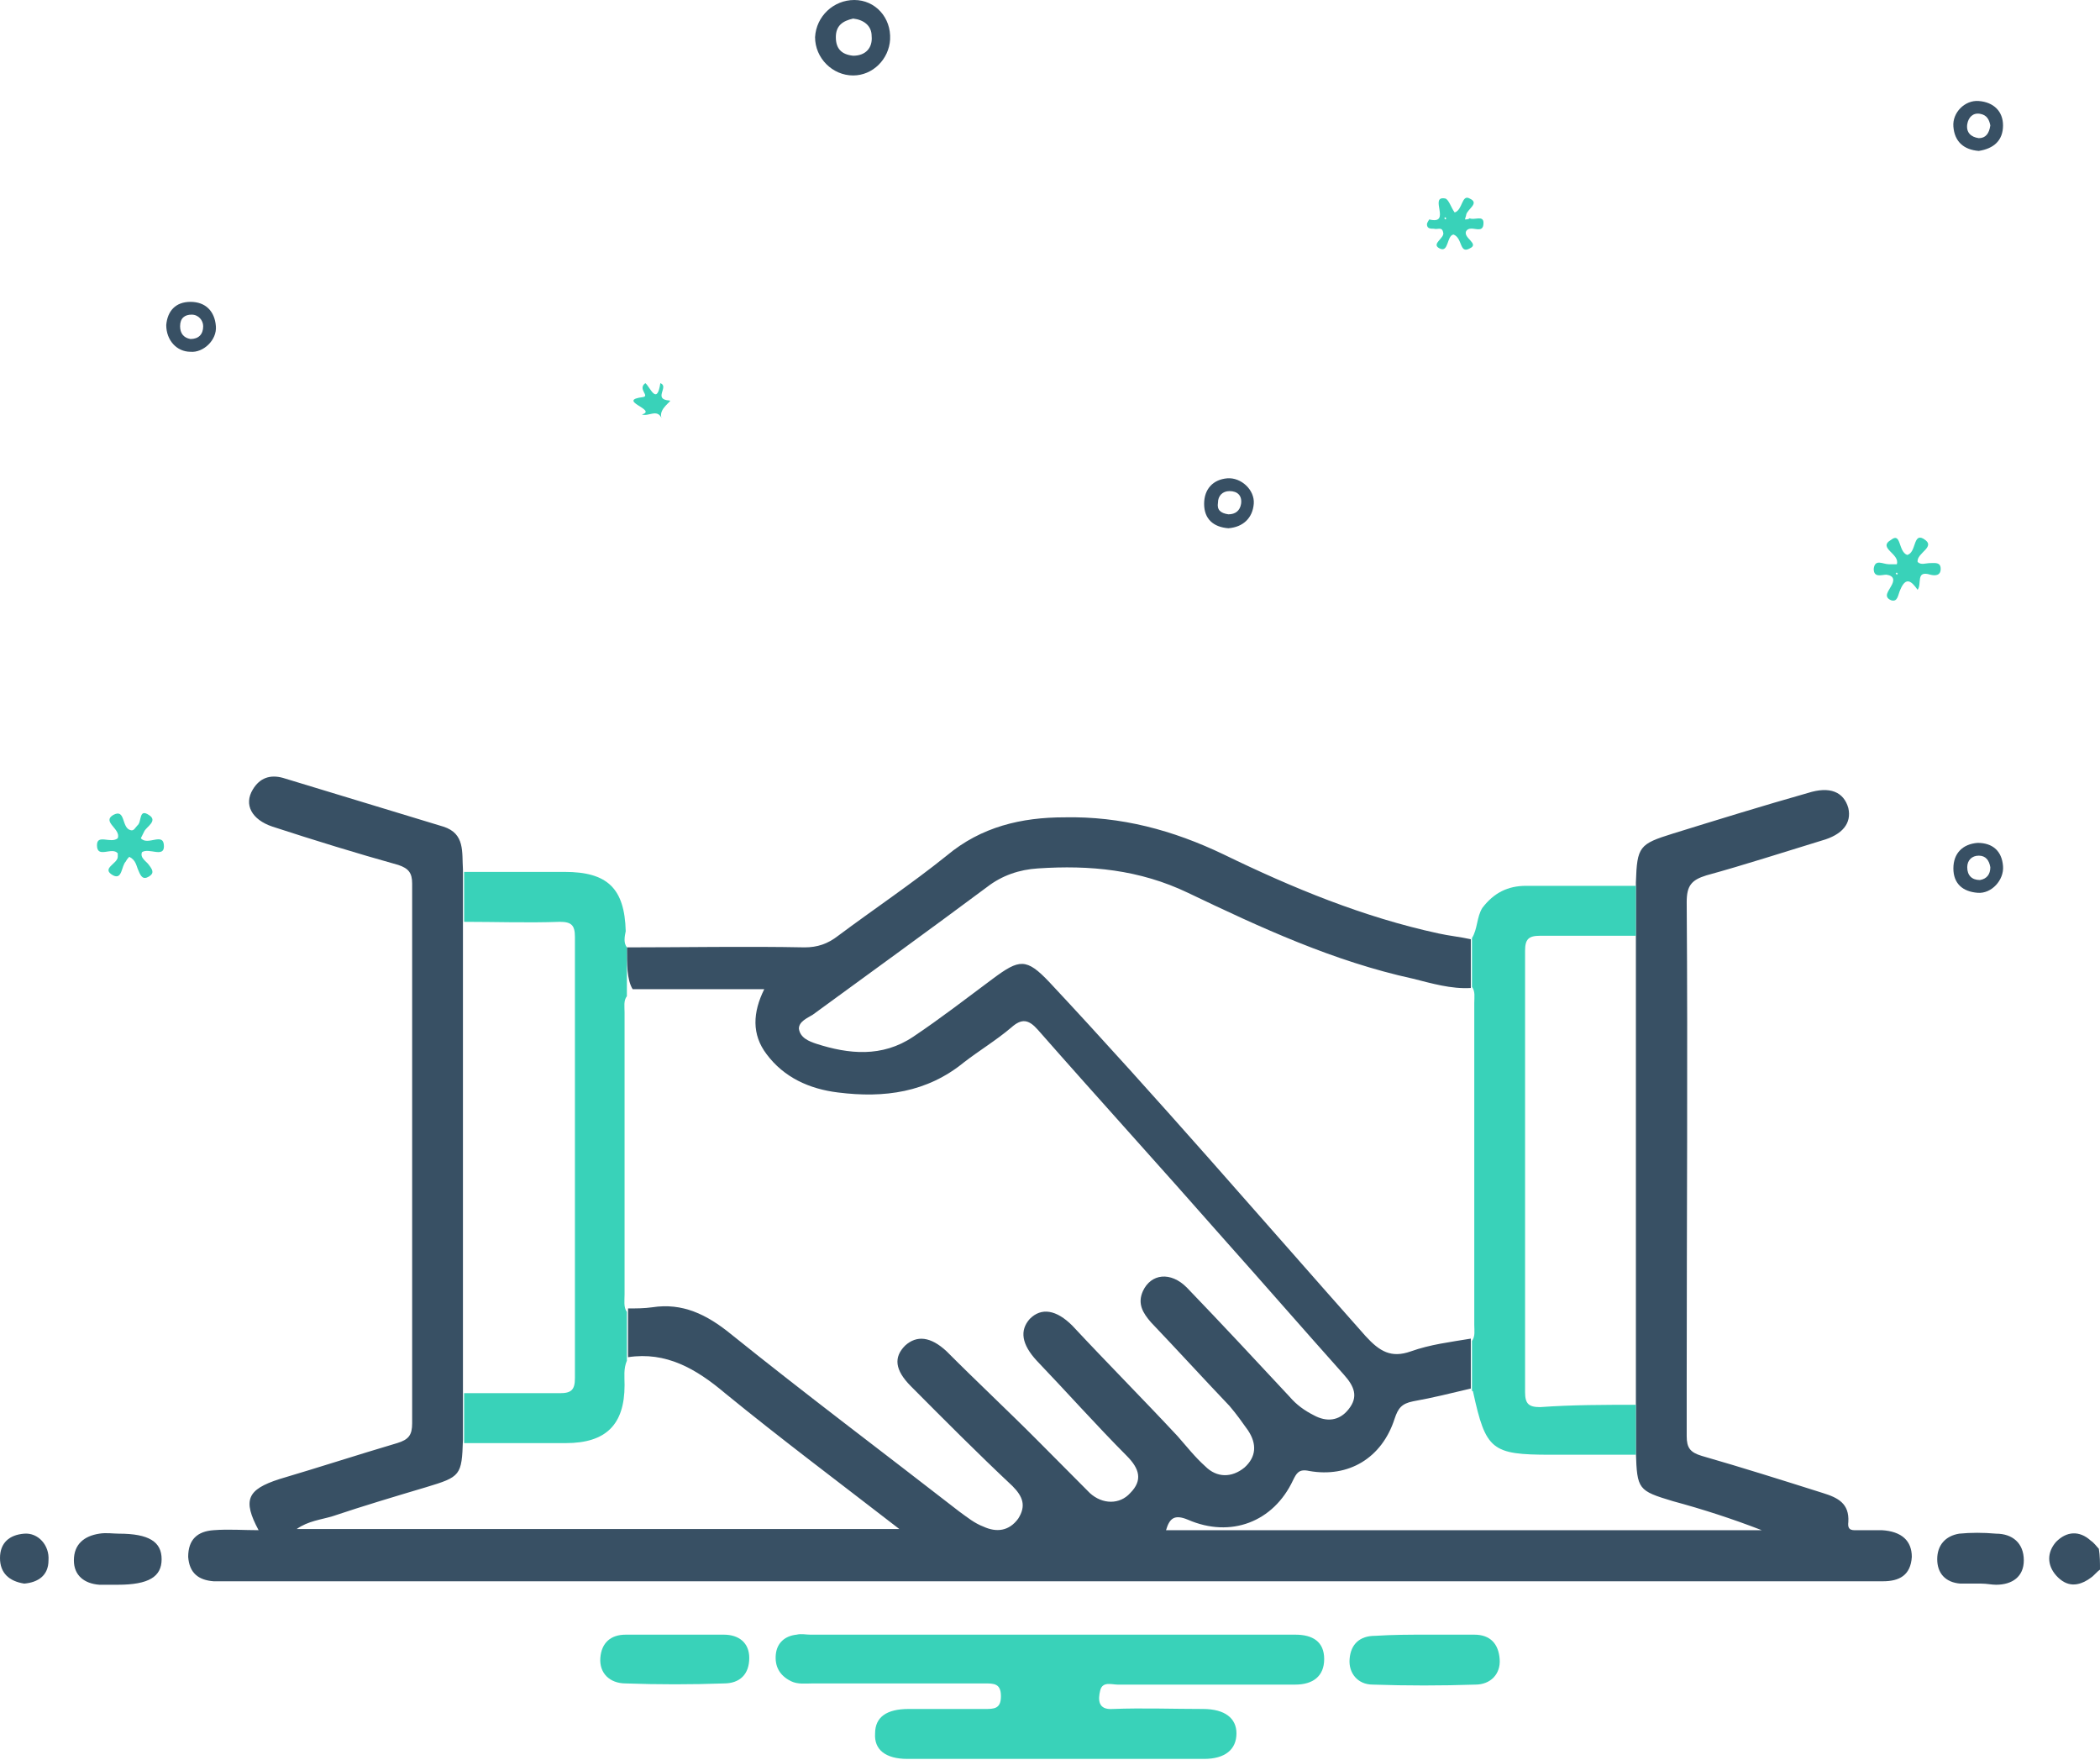 <svg width="142" height="119" viewBox="0 0 142 119" fill="none" xmlns="http://www.w3.org/2000/svg">
<g clip-path="url(#clip0_687_1688)">
<path d="M142 106.127C141.766 106.284 141.61 106.519 141.375 106.676C140.517 107.304 139.736 107.304 139.034 106.519C138.409 105.813 138.409 104.949 139.034 104.243C139.736 103.536 140.595 103.458 141.375 104.164C141.61 104.321 141.766 104.557 141.922 104.714C142 105.185 142 105.656 142 106.127Z" fill="#385064"/>
<path d="M42.389 64.053C46.37 64.053 50.43 63.974 54.411 64.053C55.27 64.053 55.972 63.817 56.675 63.268C59.095 61.462 61.671 59.736 64.013 57.852C66.355 55.889 69.087 55.261 71.976 55.261C75.801 55.183 79.314 56.125 82.749 57.773C87.433 60.05 92.195 62.012 97.269 63.111C97.971 63.268 98.752 63.346 99.455 63.503C99.455 64.602 99.455 65.701 99.455 66.8C98.127 66.879 96.8 66.486 95.551 66.172C90.165 64.995 85.247 62.718 80.329 60.364C77.05 58.794 73.693 58.48 70.18 58.715C68.931 58.794 67.76 59.186 66.745 59.971C62.842 62.875 58.939 65.701 54.958 68.606C54.567 68.841 54.021 69.076 54.021 69.547C54.099 70.175 54.723 70.411 55.192 70.568C57.378 71.274 59.642 71.51 61.749 70.097C63.623 68.841 65.34 67.507 67.136 66.172C68.931 64.838 69.4 64.759 70.961 66.408C78.299 74.257 85.247 82.342 92.351 90.349C93.287 91.369 94.068 91.84 95.395 91.369C96.722 90.898 98.049 90.741 99.455 90.506C99.455 91.605 99.455 92.782 99.455 93.881C98.127 94.195 96.879 94.509 95.551 94.745C94.771 94.902 94.537 95.216 94.302 95.922C93.444 98.591 91.18 99.925 88.525 99.454C87.823 99.297 87.667 99.612 87.433 100.082C86.106 102.908 83.217 104.007 80.329 102.751C79.392 102.359 79.08 102.673 78.846 103.458C92.273 103.458 105.7 103.458 119.127 103.458C117.097 102.673 115.146 102.045 113.116 101.495C110.774 100.789 110.696 100.71 110.618 98.199C110.618 97.1 110.618 96.001 110.618 94.823C110.618 84.226 110.618 73.629 110.618 63.032C110.618 61.933 110.618 60.834 110.618 59.657C110.696 57.224 110.852 57.067 113.116 56.36C116.16 55.418 119.205 54.476 122.25 53.613C123.733 53.142 124.67 53.534 124.982 54.633C125.216 55.654 124.592 56.439 123.186 56.831C120.61 57.616 117.956 58.48 115.38 59.186C114.365 59.5 114.053 59.892 114.053 60.991C114.131 71.745 114.053 82.578 114.053 93.332C114.053 94.588 114.053 95.844 114.053 97.1C114.053 97.885 114.287 98.199 115.068 98.434C117.8 99.219 120.532 100.082 123.264 100.946C124.279 101.26 125.06 101.652 124.982 102.908C124.904 103.536 125.294 103.458 125.684 103.458C126.231 103.458 126.699 103.458 127.246 103.458C128.573 103.536 129.275 104.164 129.275 105.263C129.197 106.519 128.417 106.912 127.324 106.912C122.406 106.912 117.41 106.912 112.491 106.912C80.251 106.912 47.932 106.912 15.691 106.912C15.301 106.912 14.832 106.912 14.442 106.912C13.427 106.833 12.803 106.362 12.725 105.263C12.725 104.086 13.349 103.536 14.442 103.458C15.457 103.379 16.472 103.458 17.486 103.458C16.394 101.417 16.706 100.71 18.892 100.004C21.546 99.219 24.2 98.356 26.854 97.571C27.635 97.335 27.869 97.021 27.869 96.236C27.869 84.069 27.869 71.902 27.869 59.736C27.869 59.029 27.635 58.715 26.932 58.48C24.122 57.695 21.312 56.831 18.423 55.889C17.018 55.418 16.472 54.398 17.096 53.377C17.565 52.592 18.267 52.357 19.126 52.592C22.717 53.691 26.386 54.79 29.977 55.889C31.46 56.36 31.226 57.616 31.304 58.794C31.304 59.892 31.304 60.991 31.304 62.169C31.304 72.766 31.304 83.363 31.304 93.96C31.304 95.059 31.304 96.158 31.304 97.335C31.226 99.769 31.148 99.847 28.806 100.553C26.698 101.181 24.59 101.809 22.483 102.516C21.702 102.751 20.843 102.83 20.063 103.379C33.646 103.379 47.073 103.379 60.812 103.379C56.753 100.239 52.772 97.257 49.025 94.195C47.073 92.547 45.043 91.369 42.467 91.762C42.467 90.663 42.467 89.564 42.467 88.465C43.014 88.465 43.56 88.465 44.107 88.387C46.136 88.073 47.776 88.858 49.415 90.192C54.489 94.274 59.72 98.199 64.872 102.202C65.418 102.594 65.887 102.987 66.511 103.222C67.37 103.615 68.229 103.536 68.853 102.673C69.4 101.809 69.165 101.181 68.463 100.475C66.121 98.277 63.857 96.001 61.593 93.724C60.5 92.625 60.422 91.762 61.203 90.977C61.983 90.27 62.92 90.349 64.013 91.369C66.043 93.41 68.151 95.373 70.18 97.414C71.351 98.591 72.522 99.769 73.693 100.946C74.552 101.731 75.723 101.731 76.425 100.946C77.284 100.082 77.05 99.297 76.191 98.434C74.084 96.315 72.132 94.117 70.102 91.997C69.087 90.898 68.931 89.957 69.634 89.171C70.415 88.387 71.429 88.543 72.522 89.642C74.864 92.154 77.284 94.588 79.626 97.1C80.251 97.806 80.797 98.513 81.5 99.141C82.28 99.925 83.295 99.925 84.154 99.219C84.935 98.513 85.013 97.649 84.388 96.707C83.998 96.158 83.608 95.608 83.139 95.059C81.344 93.175 79.626 91.291 77.831 89.407C77.284 88.779 76.894 88.151 77.284 87.288C77.831 86.11 79.158 85.953 80.251 87.052C82.593 89.486 84.934 91.997 87.198 94.431C87.667 94.98 88.213 95.373 88.838 95.687C89.697 96.158 90.555 96.079 91.18 95.294C91.882 94.431 91.57 93.724 90.868 92.939C88.135 89.878 85.403 86.738 82.671 83.677C78.533 78.967 74.318 74.336 70.18 69.626C69.556 68.919 69.087 68.841 68.385 69.469C67.37 70.332 66.199 71.039 65.184 71.824C62.686 73.865 59.798 74.257 56.675 73.865C54.723 73.629 53.006 72.844 51.835 71.274C50.82 69.94 50.898 68.449 51.679 66.879C48.634 66.879 45.668 66.879 42.779 66.879C42.389 66.251 42.389 65.152 42.389 64.053Z" fill="#385064"/>
<path d="M70.961 110.522C76.035 110.522 81.109 110.522 86.184 110.522C86.652 110.522 87.12 110.522 87.589 110.522C88.76 110.522 89.54 110.993 89.54 112.171C89.54 113.348 88.76 113.898 87.589 113.898C83.608 113.898 79.548 113.898 75.567 113.898C75.177 113.898 74.552 113.662 74.396 114.29C74.24 114.918 74.24 115.625 75.254 115.546C77.284 115.468 79.314 115.546 81.344 115.546C82.827 115.546 83.608 116.174 83.608 117.195C83.608 118.294 82.827 118.922 81.422 118.922C74.708 118.922 67.995 118.922 61.359 118.922C59.876 118.922 59.095 118.294 59.173 117.195C59.173 116.096 59.954 115.546 61.437 115.546C63.154 115.546 64.872 115.546 66.589 115.546C67.214 115.546 67.682 115.546 67.682 114.683C67.682 113.819 67.214 113.819 66.589 113.819C62.686 113.819 58.861 113.819 54.958 113.819C54.489 113.819 53.943 113.898 53.474 113.662C52.694 113.27 52.382 112.642 52.46 111.857C52.538 111.072 53.084 110.601 53.865 110.522C54.177 110.444 54.489 110.522 54.801 110.522C60.188 110.522 65.575 110.522 70.961 110.522Z" fill="#39D2B9"/>
<path d="M110.618 94.98C110.618 96.079 110.618 97.178 110.618 98.356C108.666 98.356 106.715 98.356 104.841 98.356C100.86 98.356 100.469 98.041 99.611 94.117C99.611 94.038 99.533 94.038 99.533 94.038C99.533 92.939 99.533 91.762 99.533 90.663C99.767 90.349 99.689 89.956 99.689 89.564C99.689 82.342 99.689 75.042 99.689 67.821C99.689 67.428 99.767 67.036 99.533 66.722C99.533 65.623 99.533 64.524 99.533 63.425C99.923 62.797 99.845 62.012 100.235 61.384C101.016 60.363 101.953 59.892 103.202 59.892C105.7 59.892 108.198 59.892 110.618 59.892C110.618 60.991 110.618 62.09 110.618 63.268C108.432 63.268 106.246 63.268 104.139 63.268C103.358 63.268 103.124 63.503 103.124 64.288C103.124 74.257 103.124 84.148 103.124 94.117C103.124 94.902 103.358 95.137 104.139 95.137C106.324 94.98 108.51 94.98 110.618 94.98Z" fill="#39D2B9"/>
<path d="M42.389 64.053C42.389 65.152 42.389 66.251 42.389 67.35C42.155 67.664 42.233 68.056 42.233 68.448C42.233 74.807 42.233 81.165 42.233 87.523C42.233 87.915 42.155 88.386 42.389 88.701C42.389 89.799 42.389 90.898 42.389 91.997C42.155 92.547 42.233 93.096 42.233 93.646C42.233 96.315 40.984 97.571 38.252 97.571C35.988 97.571 33.646 97.571 31.382 97.571C31.382 96.472 31.382 95.373 31.382 94.195C33.568 94.195 35.754 94.195 37.861 94.195C38.642 94.195 38.876 93.96 38.876 93.175C38.876 83.206 38.876 73.315 38.876 63.346C38.876 62.561 38.642 62.326 37.861 62.326C35.676 62.404 33.49 62.326 31.382 62.326C31.382 61.227 31.382 60.128 31.382 58.95C33.646 58.95 35.91 58.95 38.174 58.95C41.062 58.95 42.233 60.049 42.311 62.954C42.233 63.346 42.155 63.739 42.389 64.053Z" fill="#39D2B9"/>
<path d="M96.488 110.522C97.581 110.522 98.596 110.522 99.689 110.522C100.782 110.522 101.328 111.15 101.406 112.171C101.484 113.191 100.782 113.898 99.767 113.898C97.425 113.976 95.161 113.976 92.819 113.898C91.804 113.898 91.18 113.113 91.258 112.171C91.336 111.15 91.96 110.601 92.975 110.601C94.224 110.522 95.317 110.522 96.488 110.522Z" fill="#39D2B9"/>
<path d="M45.59 110.522C46.683 110.522 47.776 110.522 48.947 110.522C49.962 110.522 50.664 111.072 50.664 112.092C50.664 113.191 50.04 113.819 48.947 113.819C46.761 113.898 44.497 113.898 42.311 113.819C41.218 113.819 40.516 113.113 40.594 112.092C40.672 111.072 41.296 110.522 42.311 110.522C43.404 110.522 44.497 110.522 45.59 110.522Z" fill="#39D2B9"/>
<path d="M133.959 107.069C133.491 107.069 133.023 107.069 132.554 107.069C131.539 106.99 130.993 106.362 130.993 105.42C130.993 104.478 131.539 103.85 132.476 103.693C133.257 103.615 134.115 103.615 134.974 103.693C136.067 103.693 136.848 104.321 136.848 105.499C136.848 106.598 136.067 107.147 134.974 107.147C134.662 107.147 134.35 107.069 133.959 107.069Z" fill="#385064"/>
<path d="M8.041 103.693C10.07 103.693 10.929 104.243 10.929 105.42C10.929 106.598 10.07 107.147 7.963 107.147C7.572 107.147 7.104 107.147 6.714 107.147C5.699 107.069 4.996 106.519 4.996 105.499C4.996 104.4 5.699 103.85 6.714 103.693C7.182 103.615 7.65 103.693 8.041 103.693Z" fill="#385064"/>
<path d="M57.768 0C59.173 0 60.266 1.177 60.188 2.669C60.11 4.003 59.017 5.102 57.69 5.102C56.285 5.102 55.114 3.925 55.114 2.512C55.192 1.099 56.363 0 57.768 0ZM57.69 1.256C56.987 1.413 56.519 1.727 56.519 2.512C56.519 3.297 56.909 3.689 57.69 3.768C58.549 3.768 59.017 3.218 58.939 2.433C58.939 1.727 58.392 1.334 57.69 1.256Z" fill="#385064"/>
<path d="M7.963 56.674C8.197 56.046 6.87 55.575 7.65 55.104C8.509 54.633 8.197 55.968 8.821 56.125C9.056 56.203 9.134 55.968 9.29 55.811C9.602 55.575 9.368 54.633 10.07 55.104C10.695 55.497 9.914 55.889 9.758 56.203C9.68 56.36 9.602 56.517 9.524 56.674C9.992 57.224 11.085 56.203 11.085 57.224C11.085 58.009 10.07 57.302 9.602 57.616C9.446 58.009 9.914 58.244 10.07 58.48C10.305 58.794 10.461 59.029 10.07 59.264C9.68 59.5 9.524 59.264 9.368 58.872C9.212 58.558 9.212 58.166 8.743 57.93C8.665 58.009 8.587 58.087 8.509 58.244C8.197 58.558 8.275 59.5 7.65 59.186C6.792 58.715 7.963 58.401 7.963 57.93C7.963 57.852 7.963 57.773 7.963 57.695C7.572 57.224 6.557 58.087 6.557 57.145C6.557 56.36 7.494 57.067 7.963 56.674Z" fill="#39D2B9"/>
<path d="M128.963 37.521C129.588 37.364 129.353 36.03 130.056 36.422C130.993 36.972 129.588 37.364 129.666 37.992C129.9 38.228 130.212 38.071 130.524 38.071C130.837 38.071 131.227 37.992 131.227 38.463C131.227 38.934 130.837 38.934 130.524 38.855C129.51 38.541 129.978 39.483 129.666 39.876C129.275 39.327 128.885 38.934 128.495 39.876C128.339 40.19 128.339 40.739 127.87 40.582C127.324 40.347 127.714 39.955 127.87 39.641C128.104 39.248 128.104 38.934 127.558 38.855C127.246 38.855 126.699 39.091 126.699 38.463C126.777 37.757 127.324 38.149 127.714 38.149C127.87 38.149 128.104 38.149 128.261 38.149C128.495 37.443 126.933 37.05 127.87 36.501C128.573 35.951 128.339 37.286 128.963 37.521ZM128.261 38.699L128.183 38.777L128.261 38.855L128.339 38.777C128.339 38.777 128.261 38.777 128.261 38.699Z" fill="#39D2B9"/>
<path d="M1.639 107.069C0.625 106.912 0 106.362 0 105.342C0 104.321 0.625 103.772 1.639 103.693C2.576 103.615 3.357 104.478 3.279 105.499C3.279 106.519 2.576 106.99 1.639 107.069Z" fill="#385064"/>
<path d="M99.377 14.757C99.689 14.914 100.313 14.522 100.313 15.071C100.313 15.935 99.455 15.15 99.142 15.621C98.908 16.092 100.079 16.484 99.377 16.798C98.674 17.191 98.908 16.092 98.284 15.856C97.815 15.935 97.971 17.112 97.347 16.798C96.722 16.484 97.737 16.092 97.581 15.699C97.503 15.307 97.191 15.542 96.957 15.464C96.722 15.464 96.488 15.464 96.488 15.15C96.488 15.071 96.644 14.836 96.644 14.836C98.206 15.228 96.566 13.187 97.737 13.423C97.971 13.501 98.128 14.051 98.362 14.365C98.908 14.208 98.83 13.109 99.377 13.423C100.079 13.737 99.221 14.129 99.142 14.522C99.142 14.6 99.064 14.757 99.064 14.836C99.142 14.836 99.299 14.836 99.377 14.757ZM97.737 14.679L97.659 14.757L97.737 14.836L97.815 14.757C97.815 14.757 97.737 14.757 97.737 14.679Z" fill="#39D2B9"/>
<path d="M133.725 56.988C134.74 56.988 135.364 57.538 135.443 58.558C135.521 59.5 134.662 60.442 133.725 60.363C132.71 60.285 132.086 59.736 132.086 58.715C132.086 57.695 132.71 57.067 133.725 56.988ZM134.584 58.636C134.506 58.166 134.272 57.852 133.803 57.852C133.335 57.852 133.023 58.166 133.023 58.636C133.023 59.186 133.335 59.5 133.881 59.5C134.35 59.422 134.584 59.108 134.584 58.636Z" fill="#385064"/>
<path d="M133.803 10.204C132.788 10.126 132.164 9.576 132.086 8.556C132.008 7.614 132.866 6.751 133.803 6.829C134.818 6.908 135.443 7.536 135.443 8.478C135.443 9.498 134.818 10.047 133.803 10.204ZM134.584 8.478C134.506 8.085 134.35 7.771 133.881 7.693C133.413 7.614 133.101 7.928 133.023 8.399C132.944 8.949 133.257 9.263 133.803 9.341C134.272 9.341 134.506 9.027 134.584 8.478Z" fill="#385064"/>
<path d="M83.061 35.716C82.046 35.637 81.422 35.088 81.422 34.067C81.422 33.047 82.046 32.419 82.983 32.34C83.92 32.262 84.856 33.125 84.778 34.067C84.7 35.009 84.076 35.637 83.061 35.716ZM83.061 34.774C83.529 34.774 83.842 34.538 83.92 34.067C83.998 33.518 83.686 33.204 83.139 33.204C82.671 33.204 82.358 33.518 82.358 33.989C82.28 34.46 82.515 34.695 83.061 34.774Z" fill="#385064"/>
<path d="M11.241 21.979C11.319 21.037 11.866 20.409 12.881 20.409C13.896 20.409 14.52 21.037 14.598 22.057C14.676 22.999 13.739 23.863 12.881 23.784C11.944 23.784 11.241 22.999 11.241 21.979ZM12.959 21.273C12.49 21.273 12.178 21.508 12.178 22.057C12.178 22.528 12.412 22.842 12.881 22.921C13.427 22.921 13.739 22.607 13.739 22.057C13.739 21.665 13.427 21.273 12.959 21.273Z" fill="#385064"/>
<path d="M43.638 25.904C43.95 26.139 44.419 27.474 44.653 25.904C45.278 26.139 44.107 27.003 45.278 27.081C45.512 27.081 44.497 27.631 44.731 28.259C44.419 27.631 43.872 28.18 43.404 28.023C44.497 27.709 41.609 27.081 43.482 26.846C43.95 26.767 43.092 26.296 43.638 25.904Z" fill="#39D2B9"/>
</g>
<defs>
<clipPath id="clip0_687_1688">
<rect width="142" height="119" fill="white"/>
</clipPath>
</defs>
</svg>
